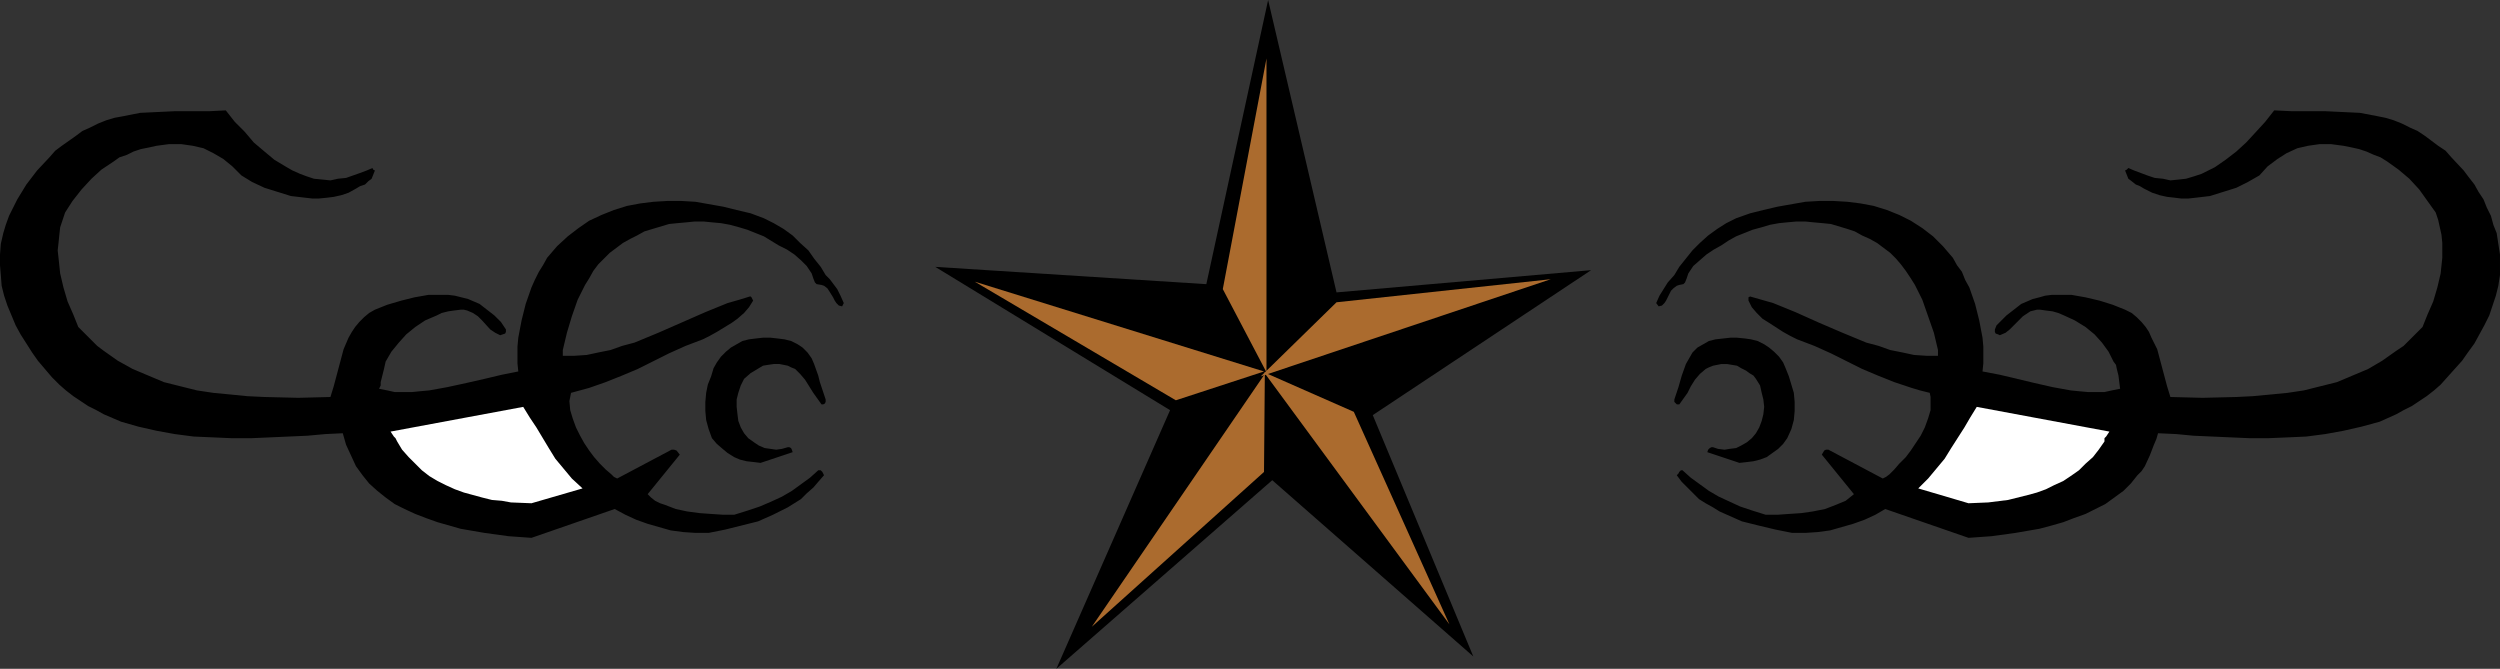 <?xml version="1.0" encoding="UTF-8" standalone="no"?>
<svg
   version="1.0"
   width="129.724mm"
   height="34.704mm"
   id="svg17"
   sodipodi:docname="Star Design.wmf"
   xmlns:inkscape="http://www.inkscape.org/namespaces/inkscape"
   xmlns:sodipodi="http://sodipodi.sourceforge.net/DTD/sodipodi-0.dtd"
   xmlns="http://www.w3.org/2000/svg"
   xmlns:svg="http://www.w3.org/2000/svg">
  <rect width="100%" height="100%" fill="#333333" stroke="none"/>
  <sodipodi:namedview
     id="namedview17"
     pagecolor="#ffffff"
     bordercolor="#000000"
     borderopacity="0.25"
     inkscape:showpageshadow="2"
     inkscape:pageopacity="0.0"
     inkscape:pagecheckerboard="0"
     inkscape:deskcolor="#d1d1d1"
     inkscape:document-units="mm" />
  <defs
     id="defs1">
    <pattern
       id="WMFhbasepattern"
       patternUnits="userSpaceOnUse"
       width="6"
       height="6"
       x="0"
       y="0" />
  </defs>
  <path
     style="fill:#000000;fill-opacity:1;fill-rule:evenodd;stroke:none"
     d="m 386.062,105.481 4.525,-0.323 4.686,-0.646 4.686,-0.808 2.424,-0.646 2.262,-0.646 2.101,-0.808 2.262,-0.808 1.939,-0.969 1.939,-0.969 1.778,-1.292 1.778,-1.292 1.454,-1.454 1.293,-1.615 0.808,-0.808 0.646,-0.969 0.97,-2.1 0.808,-2.1 0.485,-1.131 0.323,-1.131 3.555,0.162 3.394,0.323 7.272,0.323 3.717,0.162 h 3.717 l 3.878,-0.162 3.555,-0.162 3.717,-0.485 3.555,-0.646 3.555,-0.808 3.555,-0.969 3.232,-1.454 1.454,-0.808 1.616,-0.808 1.454,-0.969 1.454,-0.969 1.454,-1.131 1.293,-1.131 2.747,-3.069 1.454,-1.615 1.131,-1.615 1.293,-1.777 0.97,-1.777 0.97,-1.777 0.97,-1.938 0.646,-1.938 0.646,-1.938 0.485,-1.938 0.323,-2.1 v -1.938 -2.1 l -0.323,-2.1 -0.323,-2.1 -0.646,-1.615 -0.485,-1.777 -0.808,-1.615 -0.646,-1.615 -0.97,-1.454 -0.808,-1.454 -1.131,-1.454 -0.97,-1.292 -2.424,-2.585 -1.131,-1.292 -1.454,-0.969 -2.586,-1.938 -1.454,-0.969 -1.454,-0.646 -1.616,-0.808 -1.616,-0.646 -1.616,-0.485 -1.616,-0.323 -3.394,-0.646 -3.394,-0.162 -3.394,-0.162 h -6.626 l -3.394,-0.162 -1.778,2.261 -1.778,1.938 -1.939,2.1 -1.939,1.777 -2.101,1.615 -2.101,1.454 -1.293,0.646 -1.293,0.646 -1.454,0.485 -1.616,0.485 -1.454,0.162 -1.616,0.162 -1.454,-0.323 -1.616,-0.162 -1.454,-0.485 -1.293,-0.485 -1.293,-0.485 -1.131,-0.485 -0.323,0.323 -0.323,0.162 0.323,0.808 0.323,0.808 0.646,0.485 0.808,0.646 0.808,0.323 0.808,0.485 1.616,0.808 1.454,0.485 1.454,0.323 1.454,0.162 1.293,0.162 h 1.454 l 1.454,-0.162 2.747,-0.323 2.586,-0.808 2.586,-0.808 2.262,-1.131 2.262,-1.292 1.616,-1.777 1.939,-1.454 1.778,-1.131 2.101,-0.969 2.101,-0.485 2.262,-0.323 h 2.262 l 2.424,0.323 1.616,0.323 1.454,0.323 1.454,0.485 1.454,0.646 1.293,0.485 1.293,0.808 2.262,1.615 2.101,1.777 1.939,2.1 1.616,2.261 1.616,2.261 0.485,1.454 0.323,1.454 0.323,1.454 0.162,1.615 v 2.908 l -0.323,3.069 -0.646,2.746 -0.808,2.746 -1.131,2.585 -0.97,2.423 -1.293,1.292 -1.131,1.131 -1.293,1.292 -1.454,0.969 -2.747,1.938 -2.747,1.615 -3.07,1.292 -3.07,1.292 -3.232,0.808 -3.232,0.808 -3.232,0.485 -3.394,0.323 -3.394,0.323 -3.232,0.162 -6.626,0.162 -6.302,-0.162 -0.646,-2.1 -0.646,-2.423 -0.646,-2.423 -0.646,-2.423 -1.131,-2.261 -0.485,-1.131 -0.646,-0.969 -0.808,-0.969 -0.97,-0.969 -0.97,-0.808 -1.293,-0.646 -2.424,-0.969 -2.586,-0.808 -2.747,-0.646 -2.747,-0.485 h -2.586 -1.293 l -1.293,0.162 -1.131,0.323 -1.293,0.323 -1.131,0.485 -1.131,0.485 -1.454,1.131 -1.454,1.131 -1.293,1.292 -0.646,0.646 -0.323,0.808 V 65.098 l 0.162,0.323 0.485,0.162 0.323,0.162 1.131,-0.485 0.808,-0.646 1.778,-1.777 0.808,-0.808 0.97,-0.646 0.485,-0.323 0.646,-0.162 0.646,-0.162 h 0.646 l 1.131,0.162 1.293,0.162 1.131,0.323 1.131,0.485 2.101,0.969 2.101,1.292 1.778,1.454 1.454,1.615 1.293,1.777 0.97,1.938 0.485,0.646 0.162,0.808 0.323,1.292 0.162,1.292 0.162,1.292 -1.616,0.323 -1.454,0.323 h -1.616 -1.616 l -1.778,-0.162 -1.616,-0.162 -3.555,-0.646 -3.555,-0.808 -3.394,-0.808 -3.394,-0.808 -3.394,-0.646 0.162,-1.615 v -1.615 -1.615 l -0.162,-1.777 -0.646,-3.392 -0.808,-3.231 -1.131,-3.231 -0.808,-1.454 -0.646,-1.615 -0.97,-1.292 -0.808,-1.454 -0.97,-1.131 -0.97,-1.131 -1.939,-1.938 -2.101,-1.615 -2.262,-1.454 -2.262,-1.131 -2.424,-0.969 -2.586,-0.808 -2.586,-0.485 -2.586,-0.323 -2.747,-0.162 h -2.747 l -2.747,0.162 -2.747,0.485 -2.747,0.485 -2.747,0.646 -2.586,0.646 -2.747,0.969 -1.939,0.969 -1.778,1.131 -1.778,1.292 -1.616,1.454 -1.454,1.454 -1.293,1.615 -1.293,1.615 -0.97,1.615 -1.293,1.454 -0.808,1.292 -0.808,1.292 -0.646,1.454 0.485,0.646 0.646,-0.162 0.485,-0.485 0.323,-0.485 0.323,-0.646 0.646,-1.292 0.485,-0.485 0.646,-0.485 0.485,-0.162 0.808,-0.162 0.323,-0.323 0.323,-0.808 0.323,-0.969 0.97,-1.454 1.293,-1.131 1.293,-1.131 1.454,-0.969 1.454,-0.808 1.454,-0.969 1.454,-0.808 1.616,-0.646 1.616,-0.646 1.778,-0.485 1.616,-0.485 1.778,-0.323 1.616,-0.162 1.778,-0.162 h 1.778 l 1.616,0.162 1.778,0.162 1.616,0.162 1.616,0.485 1.616,0.485 1.454,0.485 1.454,0.808 1.454,0.646 1.454,0.808 1.293,0.969 1.293,0.969 1.131,1.131 0.97,1.131 0.97,1.292 0.97,1.454 0.808,1.292 1.454,2.908 1.131,3.231 1.131,3.231 0.808,3.392 v 1.131 h -2.262 l -2.424,-0.162 -2.262,-0.485 -2.424,-0.485 -2.262,-0.808 -2.424,-0.646 -4.686,-1.938 -4.525,-1.938 -4.686,-2.1 -4.363,-1.777 -2.262,-0.646 -2.262,-0.646 v 0 l -0.323,0.162 v 0.323 0.323 l 0.646,1.292 0.97,1.131 1.131,1.131 1.293,0.808 2.747,1.777 1.454,0.808 1.293,0.646 3.394,1.292 3.232,1.454 6.141,3.069 3.07,1.292 3.232,1.292 3.394,1.131 1.616,0.485 1.939,0.485 0.162,0.808 v 0.808 1.777 l -0.485,1.615 -0.646,1.777 -0.808,1.615 -0.97,1.454 -0.97,1.454 -0.97,1.292 -1.293,1.292 -0.97,1.131 -0.97,0.969 -0.646,0.485 -0.646,0.323 -10.666,-5.654 h -0.485 l -0.323,0.162 -0.485,0.808 6.302,7.754 -0.808,0.646 -0.808,0.646 -1.939,0.808 -2.101,0.808 -2.424,0.485 -2.262,0.323 -2.424,0.162 -2.262,0.162 h -2.262 l -2.586,-0.808 -2.424,-0.808 -2.101,-0.969 -2.101,-0.969 -1.939,-1.131 -1.778,-1.292 -1.778,-1.292 -1.616,-1.454 h -0.323 l -0.323,0.323 -0.162,0.323 -0.323,0.323 0.97,1.292 1.131,1.131 1.131,1.131 1.131,1.131 1.293,0.808 1.454,0.808 1.293,0.808 1.454,0.646 2.909,1.292 3.232,0.808 3.394,0.808 3.232,0.646 h 2.586 l 2.424,-0.162 2.424,-0.323 2.262,-0.646 2.262,-0.646 2.262,-0.808 2.101,-0.969 1.939,-1.131 z"
     id="path1" />
  <path
     style="fill:#ffffff;fill-opacity:1;fill-rule:evenodd;stroke:none"
     d="m 386.062,98.697 3.878,-0.162 3.878,-0.485 1.939,-0.485 1.939,-0.485 1.778,-0.485 1.778,-0.646 1.616,-0.808 1.778,-0.808 1.454,-0.969 1.616,-1.131 1.293,-1.292 1.454,-1.292 1.131,-1.454 1.131,-1.615 V 85.936 l 0.323,-0.323 0.323,-0.485 0.323,-0.485 -26.018,-4.846 -1.293,2.1 -1.131,1.938 -2.586,4.038 -1.293,2.1 -1.616,1.938 -1.616,1.938 -1.939,1.938 z"
     id="path2" />
  <path
     style="fill:#000000;fill-opacity:1;fill-rule:evenodd;stroke:none"
     d="m 341.137,90.782 1.454,-0.162 1.293,-0.162 1.293,-0.323 1.293,-0.485 1.131,-0.808 1.131,-0.808 0.97,-0.969 0.808,-1.131 0.808,-1.777 0.485,-1.777 0.162,-1.777 v -1.777 l -0.162,-1.777 -0.485,-1.615 -0.485,-1.615 -0.646,-1.615 -0.485,-1.131 -0.808,-1.131 -0.97,-0.969 -0.97,-0.808 -0.97,-0.646 -1.293,-0.646 -1.293,-0.323 -1.131,-0.162 -1.616,-0.162 h -1.293 l -1.454,0.162 -1.454,0.162 -1.293,0.323 -1.131,0.646 -1.131,0.646 -0.97,0.969 -0.646,1.131 -0.646,1.131 -0.808,2.261 -0.646,2.261 -0.808,2.423 v 0.485 l 0.323,0.323 0.162,0.162 h 0.485 l 0.808,-1.131 0.808,-1.131 0.646,-1.292 0.808,-1.292 0.97,-1.131 1.131,-0.969 0.646,-0.323 0.808,-0.323 0.808,-0.162 0.808,-0.162 h 1.131 l 0.97,0.162 0.97,0.162 0.808,0.485 0.97,0.485 0.646,0.485 0.808,0.485 0.485,0.646 0.808,1.292 0.323,1.454 0.323,1.292 0.162,1.454 -0.162,1.454 -0.323,1.292 -0.485,1.292 -0.646,1.131 -0.808,0.969 -0.97,0.808 -1.131,0.646 -0.97,0.485 -1.293,0.162 -0.97,0.162 -1.293,-0.162 -0.97,-0.323 h -0.323 l -0.323,0.162 -0.323,0.323 -0.162,0.485 z"
     id="path3" />
  <path
     style="fill:#000000;fill-opacity:1;fill-rule:evenodd;stroke:none"
     d="m 104.232,105.481 -4.525,-0.323 -4.686,-0.646 -4.686,-0.808 -2.262,-0.646 -2.262,-0.646 -2.262,-0.808 -2.101,-0.808 -2.101,-0.969 -1.939,-0.969 -1.778,-1.292 -1.616,-1.292 -1.616,-1.454 -1.293,-1.615 -1.293,-1.777 -0.97,-2.1 -0.97,-2.1 -0.646,-2.261 -3.394,0.162 -3.555,0.323 -7.272,0.323 -3.717,0.162 H 45.41 L 41.693,85.774 37.976,85.613 34.259,85.128 30.704,84.482 27.149,83.674 23.755,82.705 20.362,81.251 18.907,80.444 17.291,79.636 15.837,78.667 14.382,77.698 12.928,76.567 11.635,75.436 10.181,73.982 7.434,70.752 6.302,69.136 5.171,67.359 4.04,65.583 3.07,63.806 2.262,61.867 1.454,59.929 0.808,57.991 0.323,56.052 0.162,53.952 0,52.014 v -2.1 l 0.162,-2.1 0.485,-2.1 0.485,-1.615 0.646,-1.777 0.808,-1.615 0.808,-1.615 1.778,-2.908 2.101,-2.746 2.424,-2.585 1.131,-1.292 1.293,-0.969 2.747,-1.938 1.293,-0.969 1.454,-0.646 1.616,-0.808 1.616,-0.646 1.616,-0.485 1.778,-0.323 3.232,-0.646 3.394,-0.162 3.394,-0.162 h 6.787 l 3.232,-0.162 1.778,2.261 1.939,1.938 1.778,2.1 2.101,1.777 1.939,1.615 2.424,1.454 1.131,0.646 1.454,0.646 1.293,0.485 1.454,0.485 1.616,0.162 1.616,0.162 1.454,-0.323 1.616,-0.162 2.747,-0.969 1.293,-0.485 1.131,-0.485 0.162,0.323 0.323,0.162 -0.323,0.808 -0.323,0.808 -0.646,0.485 -0.646,0.646 -0.97,0.323 -0.808,0.485 -1.454,0.808 -1.454,0.485 -1.454,0.323 -1.293,0.162 -1.616,0.162 H 61.246 L 59.792,38.768 57.045,38.445 54.459,37.637 51.874,36.83 49.45,35.699 47.349,34.407 46.379,33.437 45.571,32.63 43.794,31.176 41.854,30.045 39.915,29.076 37.814,28.591 35.552,28.268 h -2.424 l -2.424,0.323 -1.454,0.323 -1.616,0.323 -1.454,0.485 -1.293,0.646 -1.454,0.485 -1.131,0.808 -2.424,1.615 -1.939,1.777 -1.939,2.1 -1.778,2.261 -1.454,2.261 -0.485,1.454 -0.485,1.454 -0.162,1.454 -0.162,1.615 -0.162,1.454 0.162,1.454 0.323,3.069 0.646,2.746 0.808,2.746 1.131,2.585 0.97,2.423 1.293,1.292 1.131,1.131 1.293,1.292 1.293,0.969 2.747,1.938 2.909,1.615 3.07,1.292 3.07,1.292 3.232,0.808 3.232,0.808 3.232,0.485 3.394,0.323 3.232,0.323 3.394,0.162 6.626,0.162 6.302,-0.162 0.646,-2.1 0.646,-2.423 0.646,-2.423 0.646,-2.423 0.97,-2.261 0.646,-1.131 0.646,-0.969 0.808,-0.969 0.97,-0.969 0.97,-0.808 1.131,-0.646 2.424,-0.969 2.747,-0.808 2.586,-0.646 2.747,-0.485 h 2.586 1.293 l 1.293,0.162 1.293,0.323 1.293,0.323 1.131,0.485 1.131,0.485 1.454,1.131 1.454,1.131 1.293,1.292 0.97,1.454 V 65.098 l -0.162,0.323 -0.485,0.162 -0.485,0.162 -0.97,-0.485 -0.97,-0.646 -1.616,-1.777 -0.808,-0.808 -0.97,-0.646 -1.131,-0.485 -0.646,-0.162 h -0.646 l -1.293,0.162 -1.131,0.162 -1.293,0.323 -0.97,0.485 -2.262,0.969 -1.939,1.292 -1.778,1.454 -1.454,1.615 -1.454,1.777 -1.131,1.938 -0.323,1.454 -0.323,1.292 -0.323,1.292 v 0.646 l -0.323,0.646 1.616,0.323 1.454,0.323 h 1.778 1.616 l 1.616,-0.162 1.778,-0.162 3.555,-0.646 3.717,-0.808 3.555,-0.808 3.394,-0.808 3.232,-0.646 -0.162,-1.615 v -1.615 -1.615 l 0.162,-1.777 0.646,-3.392 0.808,-3.231 1.131,-3.231 0.646,-1.454 0.808,-1.615 0.808,-1.292 0.808,-1.454 0.97,-1.131 0.97,-1.131 2.101,-1.938 2.101,-1.615 2.101,-1.454 2.424,-1.131 2.424,-0.969 2.586,-0.808 2.586,-0.485 2.586,-0.323 2.747,-0.162 h 2.747 l 2.747,0.162 2.747,0.485 2.747,0.485 2.586,0.646 2.747,0.646 2.586,0.969 1.939,0.969 1.939,1.131 1.778,1.292 1.454,1.454 1.616,1.454 1.131,1.615 1.293,1.615 0.97,1.615 0.808,0.808 0.485,0.646 0.97,1.292 0.646,1.292 0.646,1.454 -0.323,0.646 -0.646,-0.162 -0.485,-0.485 -0.323,-0.485 -0.323,-0.646 -0.808,-1.292 -0.323,-0.485 -0.646,-0.485 -0.485,-0.162 -0.97,-0.162 -0.323,-0.323 -0.323,-0.808 -0.323,-0.969 -0.97,-1.454 -1.131,-1.131 -1.293,-1.131 -1.454,-0.969 -1.616,-0.808 -2.909,-1.777 -1.616,-0.646 -1.616,-0.646 -1.616,-0.485 -1.778,-0.485 -1.778,-0.323 -1.778,-0.162 -1.616,-0.162 h -1.778 l -1.616,0.162 -1.778,0.162 -1.616,0.162 -1.616,0.485 -1.616,0.485 -1.616,0.485 -1.454,0.808 -1.293,0.646 -1.454,0.808 -1.293,0.969 -1.293,0.969 -1.131,1.131 -1.131,1.131 -0.97,1.292 -0.808,1.454 -0.808,1.292 -1.454,2.908 -1.131,3.231 -0.97,3.231 -0.808,3.392 v 1.131 h 2.262 l 2.424,-0.162 2.262,-0.485 2.424,-0.485 2.262,-0.808 2.424,-0.646 4.686,-1.938 9.211,-4.038 4.363,-1.777 2.262,-0.646 2.101,-0.646 h 0.162 l 0.162,0.162 0.162,0.323 0.162,0.323 -0.808,1.292 -0.97,1.131 -1.293,1.131 -1.131,0.808 -2.909,1.777 -1.454,0.808 -1.293,0.646 -3.394,1.292 -3.232,1.454 -6.141,3.069 -3.07,1.292 -3.232,1.292 -3.232,1.131 -3.555,0.969 -0.162,0.808 -0.162,0.808 0.162,1.777 0.485,1.615 0.646,1.777 0.808,1.615 0.808,1.454 0.97,1.454 0.97,1.292 1.131,1.292 1.131,1.131 1.131,0.969 0.485,0.485 0.646,0.323 10.666,-5.654 h 0.485 l 0.485,0.162 0.646,0.808 -6.302,7.754 0.646,0.646 0.808,0.646 0.97,0.485 0.97,0.323 2.101,0.808 2.262,0.485 2.424,0.323 2.262,0.162 2.424,0.162 h 2.101 l 2.586,-0.808 2.424,-0.808 2.262,-0.969 2.101,-0.969 1.939,-1.131 1.778,-1.292 1.778,-1.292 1.616,-1.454 h 0.485 l 0.323,0.323 0.162,0.323 0.162,0.323 -1.131,1.292 -0.97,1.131 -1.293,1.131 -1.131,1.131 -1.293,0.808 -1.293,0.808 -2.909,1.454 -2.909,1.292 -3.232,0.808 -3.232,0.808 -3.232,0.646 h -2.586 l -2.424,-0.162 -2.424,-0.323 -2.262,-0.646 -2.262,-0.646 -2.262,-0.808 -2.101,-0.969 -2.101,-1.131 z"
     id="path4" />
  <path
     style="fill:#ffffff;fill-opacity:1;fill-rule:evenodd;stroke:none"
     d="m 104.232,98.697 -4.04,-0.162 -1.778,-0.323 -1.939,-0.162 -1.939,-0.485 -1.778,-0.485 -1.778,-0.485 -1.778,-0.646 -1.778,-0.808 -1.616,-0.808 -1.616,-0.969 -1.454,-1.131 -1.293,-1.292 -1.293,-1.292 -1.293,-1.454 -0.97,-1.615 -0.323,-0.646 -0.323,-0.323 -0.323,-0.485 -0.323,-0.485 26.018,-4.846 1.293,2.1 1.293,1.938 2.424,4.038 1.293,2.1 1.616,1.938 1.616,1.938 2.101,1.938 z"
     id="path5" />
  <path
     style="fill:#000000;fill-opacity:1;fill-rule:evenodd;stroke:none"
     d="m 149.157,90.782 -1.293,-0.162 -1.454,-0.162 -1.293,-0.323 -1.131,-0.485 -1.293,-0.808 -0.97,-0.808 -1.131,-0.969 -0.97,-1.131 -0.646,-1.777 -0.485,-1.777 -0.162,-1.777 v -1.777 l 0.162,-1.777 0.323,-1.615 0.646,-1.615 0.485,-1.615 0.646,-1.131 0.808,-1.131 0.97,-0.969 0.97,-0.808 1.131,-0.646 1.131,-0.646 1.293,-0.323 1.293,-0.162 1.454,-0.162 h 1.454 l 1.454,0.162 1.293,0.162 1.293,0.323 1.293,0.646 0.97,0.646 0.97,0.969 0.808,1.131 0.485,1.131 0.808,2.261 0.323,1.292 0.323,0.969 0.808,2.423 v 0.485 l -0.162,0.323 -0.323,0.162 h -0.323 l -0.808,-1.131 -0.808,-1.131 -1.616,-2.585 -0.97,-1.131 -0.97,-0.969 -0.808,-0.323 -0.646,-0.323 -0.808,-0.162 -0.808,-0.162 h -1.131 l -1.131,0.162 -0.97,0.162 -0.808,0.485 -0.808,0.485 -0.808,0.485 -1.293,1.131 -0.646,1.292 -0.485,1.454 -0.323,1.292 v 1.454 l 0.162,1.454 0.162,1.292 0.485,1.292 0.646,1.131 0.808,0.969 1.131,0.808 0.97,0.646 1.131,0.485 1.131,0.162 1.131,0.162 1.131,-0.162 1.131,-0.323 h 0.323 l 0.323,0.162 0.162,0.323 0.162,0.485 z"
     id="path6" />
  <path
     style="fill:#000000;fill-opacity:1;fill-rule:evenodd;stroke:none"
     d="M 236.582,55.729 248.702,0 262.115,57.344 312.049,52.983 269.225,81.413 288.94,128.742 249.51,94.174 207.171,131.165 229.472,80.444 183.416,52.337 Z"
     id="path7" />
  <path
     style="fill:#ab6b2e;fill-opacity:1;fill-rule:evenodd;stroke:none"
     d="M 304.131,54.76 247.248,73.821 262.115,59.283 Z"
     id="path8" />
  <path
     style="fill:#000000;fill-opacity:1;fill-rule:evenodd;stroke:none"
     d="M 298.152,59.767 266.64,77.859 254.681,74.144 Z"
     id="path9" />
  <path
     style="fill:#ab6b2e;fill-opacity:1;fill-rule:evenodd;stroke:none"
     d="M 284.254,122.442 247.894,73.013 265.509,80.767 Z"
     id="path10" />
  <path
     style="fill:#000000;fill-opacity:1;fill-rule:evenodd;stroke:none"
     d="M 277.952,116.789 250.803,92.397 V 79.474 Z"
     id="path11" />
  <path
     style="fill:#ab6b2e;fill-opacity:1;fill-rule:evenodd;stroke:none"
     d="m 214.12,122.927 33.936,-49.591 -0.162,19.222 z"
     id="path12" />
  <path
     style="fill:#000000;fill-opacity:1;fill-rule:evenodd;stroke:none"
     d="m 217.19,114.85 15.352,-33.437 12.12,-3.877 z"
     id="path13" />
  <path
     style="fill:#ab6b2e;fill-opacity:1;fill-rule:evenodd;stroke:none"
     d="m 191.173,55.244 56.722,17.607 -17.291,5.654 z"
     id="path14" />
  <path
     style="fill:#000000;fill-opacity:1;fill-rule:evenodd;stroke:none"
     d="m 200.384,56.698 36.36,3.877 7.434,10.5 z"
     id="path15" />
  <path
     style="fill:#ab6b2e;fill-opacity:1;fill-rule:evenodd;stroke:none"
     d="M 248.379,11.469 V 73.013 l -8.565,-16.315 z"
     id="path16" />
  <path
     style="fill:#000000;fill-opacity:1;fill-rule:evenodd;stroke:none"
     d="m 250.641,22.615 7.434,35.537 -7.434,10.5 z"
     id="path17" />
</svg>
